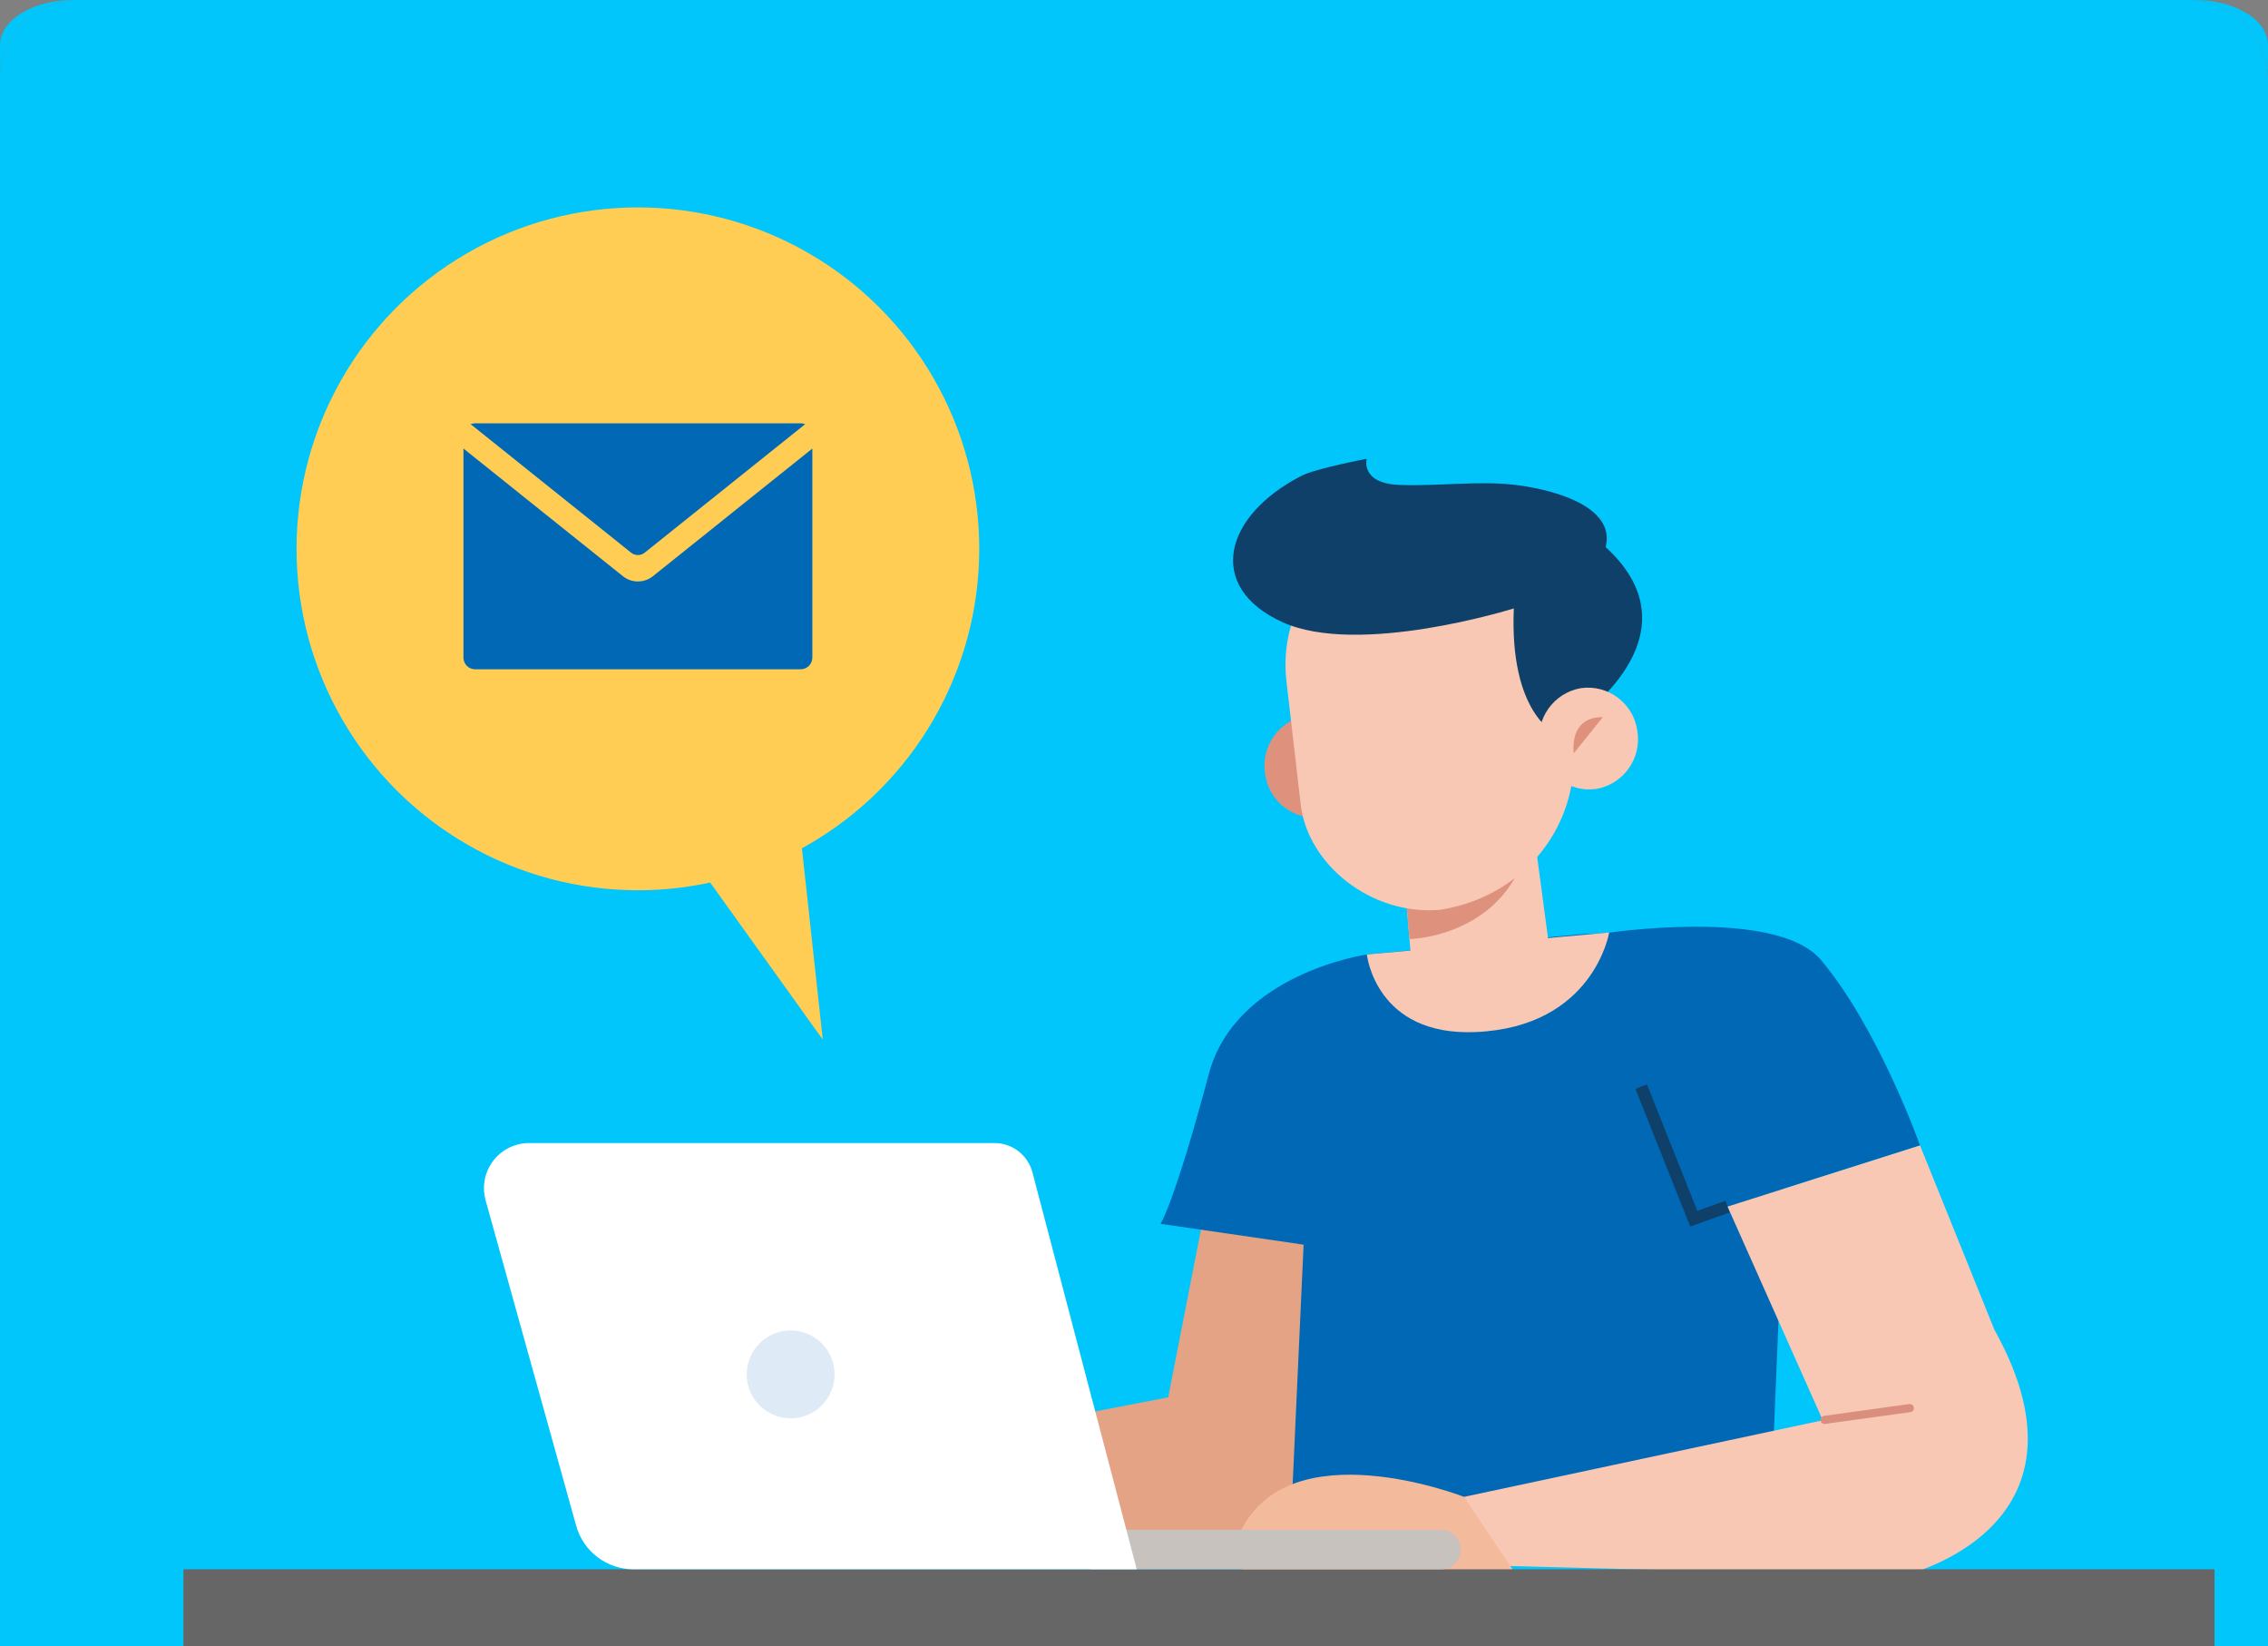 <?xml version="1.0" encoding="UTF-8"?><svg id="b" xmlns="http://www.w3.org/2000/svg" xmlns:xlink="http://www.w3.org/1999/xlink" viewBox="0 0 342.132 248.303"><rect x="0" y="0" width="342.132" height="248.303" fill="#808080" stroke="none"/><defs><style>.bc{fill:#de927e;}.bc,.bd,.be,.bf,.bg,.bh,.bi,.bj,.bk,.bl,.bm,.bn,.bo,.bp,.bq,.br,.bs{stroke-width:0px;}.bd{fill:#0068b4;}.be{fill:#0e4069;}.bf{fill:#da8e7e;}.bg{fill:#c7c2bd;}.bh{fill:none;}.bi{fill:#f4ba9c;}.bj{fill:#666;}.bk{fill:#e3a384;}.bl{fill:#f9c8b5;}.bm{fill:#263237;}.bt{clip-path:url(#k);}.bn{fill:#131b1e;}.bo{fill:#fff;}.bp{fill:#e49234;}.bq{fill:#ffcd54;}.br{fill:#dfeaf7;}.bs{fill:#00c6fc;}</style><clipPath id="k"><path class="bh" d="M0,248.303V6.803C0,3.045,4.925.003,11,.003h320.132c6.075,0,11,3.047,11,6.8v241.5H0Z"/></clipPath></defs><g id="c"><path class="bo" d="M330.132,0H12c-.023,0-.045.003-.069.003h318.27c-.023,0-.045-.003-.069-.003Z"/><path class="bs" d="M331.132.003h-.931c6.596.038,11.931,5.392,11.931,11.997v-5.197C342.132,3.05,337.207.003,331.132.003Z"/><path class="bs" d="M11.931.003h-.931C4.925.003,0,3.045,0,6.803v5.197C0,5.396,5.336.041,11.931.003Z"/><path class="bs" d="M330.201.003H11.931C5.336.041,0,5.396,0,12v236.303h342.132V12c0-6.604-5.335-11.959-11.931-11.997Z"/><g id="d"><g id="e"><circle class="bq" cx="96.228" cy="82.776" r="51.494"/></g><g id="f"><path class="bq" d="M98.566,121.161l25.552,35.63-5.065-46.418"/></g></g><g id="g"><g id="h"><path class="bd" d="M96.228,87.698c-.826,0-1.627-.282-2.271-.8l-24.042-19.247v31.533c0,.969.785,1.754,1.754,1.755h49.118c.969,0,1.754-.786,1.755-1.755v-31.532l-24.042,19.246c-.644.518-1.446.8-2.272.8Z"/></g><g id="i"><path class="bd" d="M95.196,83.347c.602.486,1.463.486,2.065,0l24.121-19.31c.032-.019.066-.035.1-.05-.218-.094-.453-.143-.691-.143h-49.125c-.237,0-.472.048-.69.143.034.015.068.031.1.05l24.12,19.31Z"/></g></g><g id="j"><g class="bt"><g id="l"><g id="m"><g id="n"><g id="o"><g id="p"><g id="q"><g id="r"><g id="s"><path class="bm" d="M271.137,247.884l-120.454,1.353s-26.364,1.181-25.8,26.814c.258,7.788,2.928,15.304,7.641,21.51l59.661,67.118,34.339-24.515-45.43-48.616,61.026-.291c25.185-.126,34.012-23.225,29.019-47.912l-.002,4.539Z"/></g></g></g></g></g><g id="t"><g id="u"><g id="v"><path class="bk" d="M182.905,209.452l-50.376,9.74,2.029,12.721,63.158,2.245,14.395-27.122-29.206,2.416Z"/></g><g id="w"><path class="bk" d="M182.559,178.309l-7.012,35.9s25.64,18.333,25.131,16.8,5.433-52.7,5.433-52.7h-23.552Z"/></g></g><g id="x"><rect class="bp" x="186.731" y="176.077" width="21.475" height="1.865" transform="translate(6.072 360.566) rotate(-85.675)"/></g><g id="y"><g id="z"><path class="bd" d="M289.639,172.758s-6.243-17.638-14.935-27.966c-6.117-7.269-27.83-4.713-32.685-4.04l-3.469.144-32.358,3.061s-19.774,2.826-23.83,18c-5.284,19.769-7.3,22.62-7.3,22.62l21.59,3.14-2.21,48.359h72.324l2.346-56.794,20.527-6.523Z"/></g><g id="aa"><polygon class="be" points="254.972 184.987 246.71 164.226 248.443 163.537 256.039 182.624 260.291 181.103 260.919 182.859 254.972 184.987"/></g><g id="ab"><path class="bl" d="M260.605,181.981l17.21,38.616,23.04-20.053-11.215-27.786-29.035,9.223Z"/></g><g id="ac"><path class="bl" d="M275.236,214.15l-54.38,11.607,2.182,10.317,63.809,1.633s30.874-6.861,14.008-37.163l-25.619,13.605Z"/></g><g id="ad"><path class="bi" d="M220.856,225.757s-26.593-10.407-33.851,5.514l.481,6.437,42.726,2.032-9.356-13.982Z"/></g><g id="ae"><path class="bf" d="M275.235,214.766c-.303,0-.566-.223-.608-.531-.047-.336.188-.647.525-.693l12.866-1.781c.331-.048.647.188.693.525.047.336-.188.647-.525.693l-12.866,1.781c-.028.004-.057.006-.085.006Z"/></g></g></g><g id="af"><g id="ag"><path class="bl" d="M211.296,126.309l1.6,18.481c.547,6.492,4.714,9.62,10.9,9.021h0c5.278-.51,10.858-3.571,10.132-9.273l-3.867-28.962-18.765,10.732Z"/></g><g id="ah"><path class="bl" d="M242.748,140.642l-36.556,3.314s1.3,12.349,16.417,11.7c17.817-.766,20.139-15.015,20.139-15.015Z"/></g><g id="ai"><path class="bc" d="M205.711,114.41c.703,4.166-2.087,8.118-6.248,8.851-4.155.596-8.006-2.29-8.601-6.445-.003-.018-.005-.036-.008-.055-.705-4.166,2.086-8.119,6.248-8.85,4.155-.596,8.006,2.29,8.601,6.444.003.019.005.036.008.055Z"/></g><g id="aj"><path class="bc" d="M212.619,141.631s14.707-.22,18.041-14.765c1.05-4.582-19.044,2.926-19.044,2.926l1.003,11.839Z"/></g><g id="ak"><path class="bl" d="M217.307,137.21h0c-10.552.935-20-6.9-21.079-15.775l-2.152-18.574c-1.349-11.121,6.086-21.294,16.8-22.99h0c10.972-1.737,23.2,5.737,24.944,17.071l1.5,14.494c1.372,13.043-7.463,23.782-20.013,25.774Z"/></g><g id="al"><path class="be" d="M196.346,71.755c2.149-1.1,9.823-2.561,9.823-2.561,0,0-1.02,3.714,4.926,3.942s11.868-.674,17.506,0c5.681.68,15.159,3.216,13.619,9.379,14.861,13.589-5.119,26.535-5.119,26.535l-2.525,1.507s-6.874-3.012-6.216-18.793c0,0-23.372,7.334-34.925,2.06s-8.892-16.016,2.911-22.069Z"/></g><g id="am"><g id="an"><path class="bl" d="M246.994,110.223c.696,4.125-2.068,8.039-6.188,8.764-4.117.588-7.931-2.273-8.519-6.39-.002-.016-.004-.03-.006-.045-.697-4.126,2.067-8.04,6.188-8.764,4.117-.588,7.931,2.273,8.519,6.39.002.016.004.03.006.045Z"/></g><g id="ao"><path class="bc" d="M237.407,113.609s-.847-5.509,4.386-5.449"/></g></g></g></g><g id="ap"><g id="aq"><g id="ar"><g id="as"><rect class="bn" x="239.914" y="333.347" width="180.803" height="2.487" transform="translate(-67.109 585.813) rotate(-77.666)"/></g></g><g id="at"><g id="au"><rect class="bn" x="-72.073" y="333.347" width="180.803" height="2.487" transform="translate(-312.455 281.026) rotate(-77.666)"/></g><g id="av"><rect class="bn" x="52.736" y="244.189" width="2.487" height="180.803" transform="translate(-70.145 19.222) rotate(-12.319)"/></g></g><g id="aw"><rect class="bj" x="27.671" y="236.686" width="306.395" height="19.168"/></g></g><g id="ax"><g id="ay"><path class="bg" d="M217.391,236.686h-52.871v-5.966h52.871c1.647,0,2.982,1.336,2.982,2.983h0c0,1.646-1.335,2.981-2.982,2.982Z"/></g><g id="az"><g id="ba"><path class="bo" d="M171.479,236.686h-75.907c-4.036,0-7.576-2.69-8.658-6.578l-13.661-49.08c-1.008-3.622,1.111-7.376,4.733-8.385.595-.165,1.209-.249,1.826-.249h70.2c2.693,0,5.048,1.815,5.733,4.42l15.734,59.872Z"/></g><g id="bb"><circle class="br" cx="119.272" cy="207.288" r="6.628"/></g></g></g></g></g></g></g></g></g></svg>
